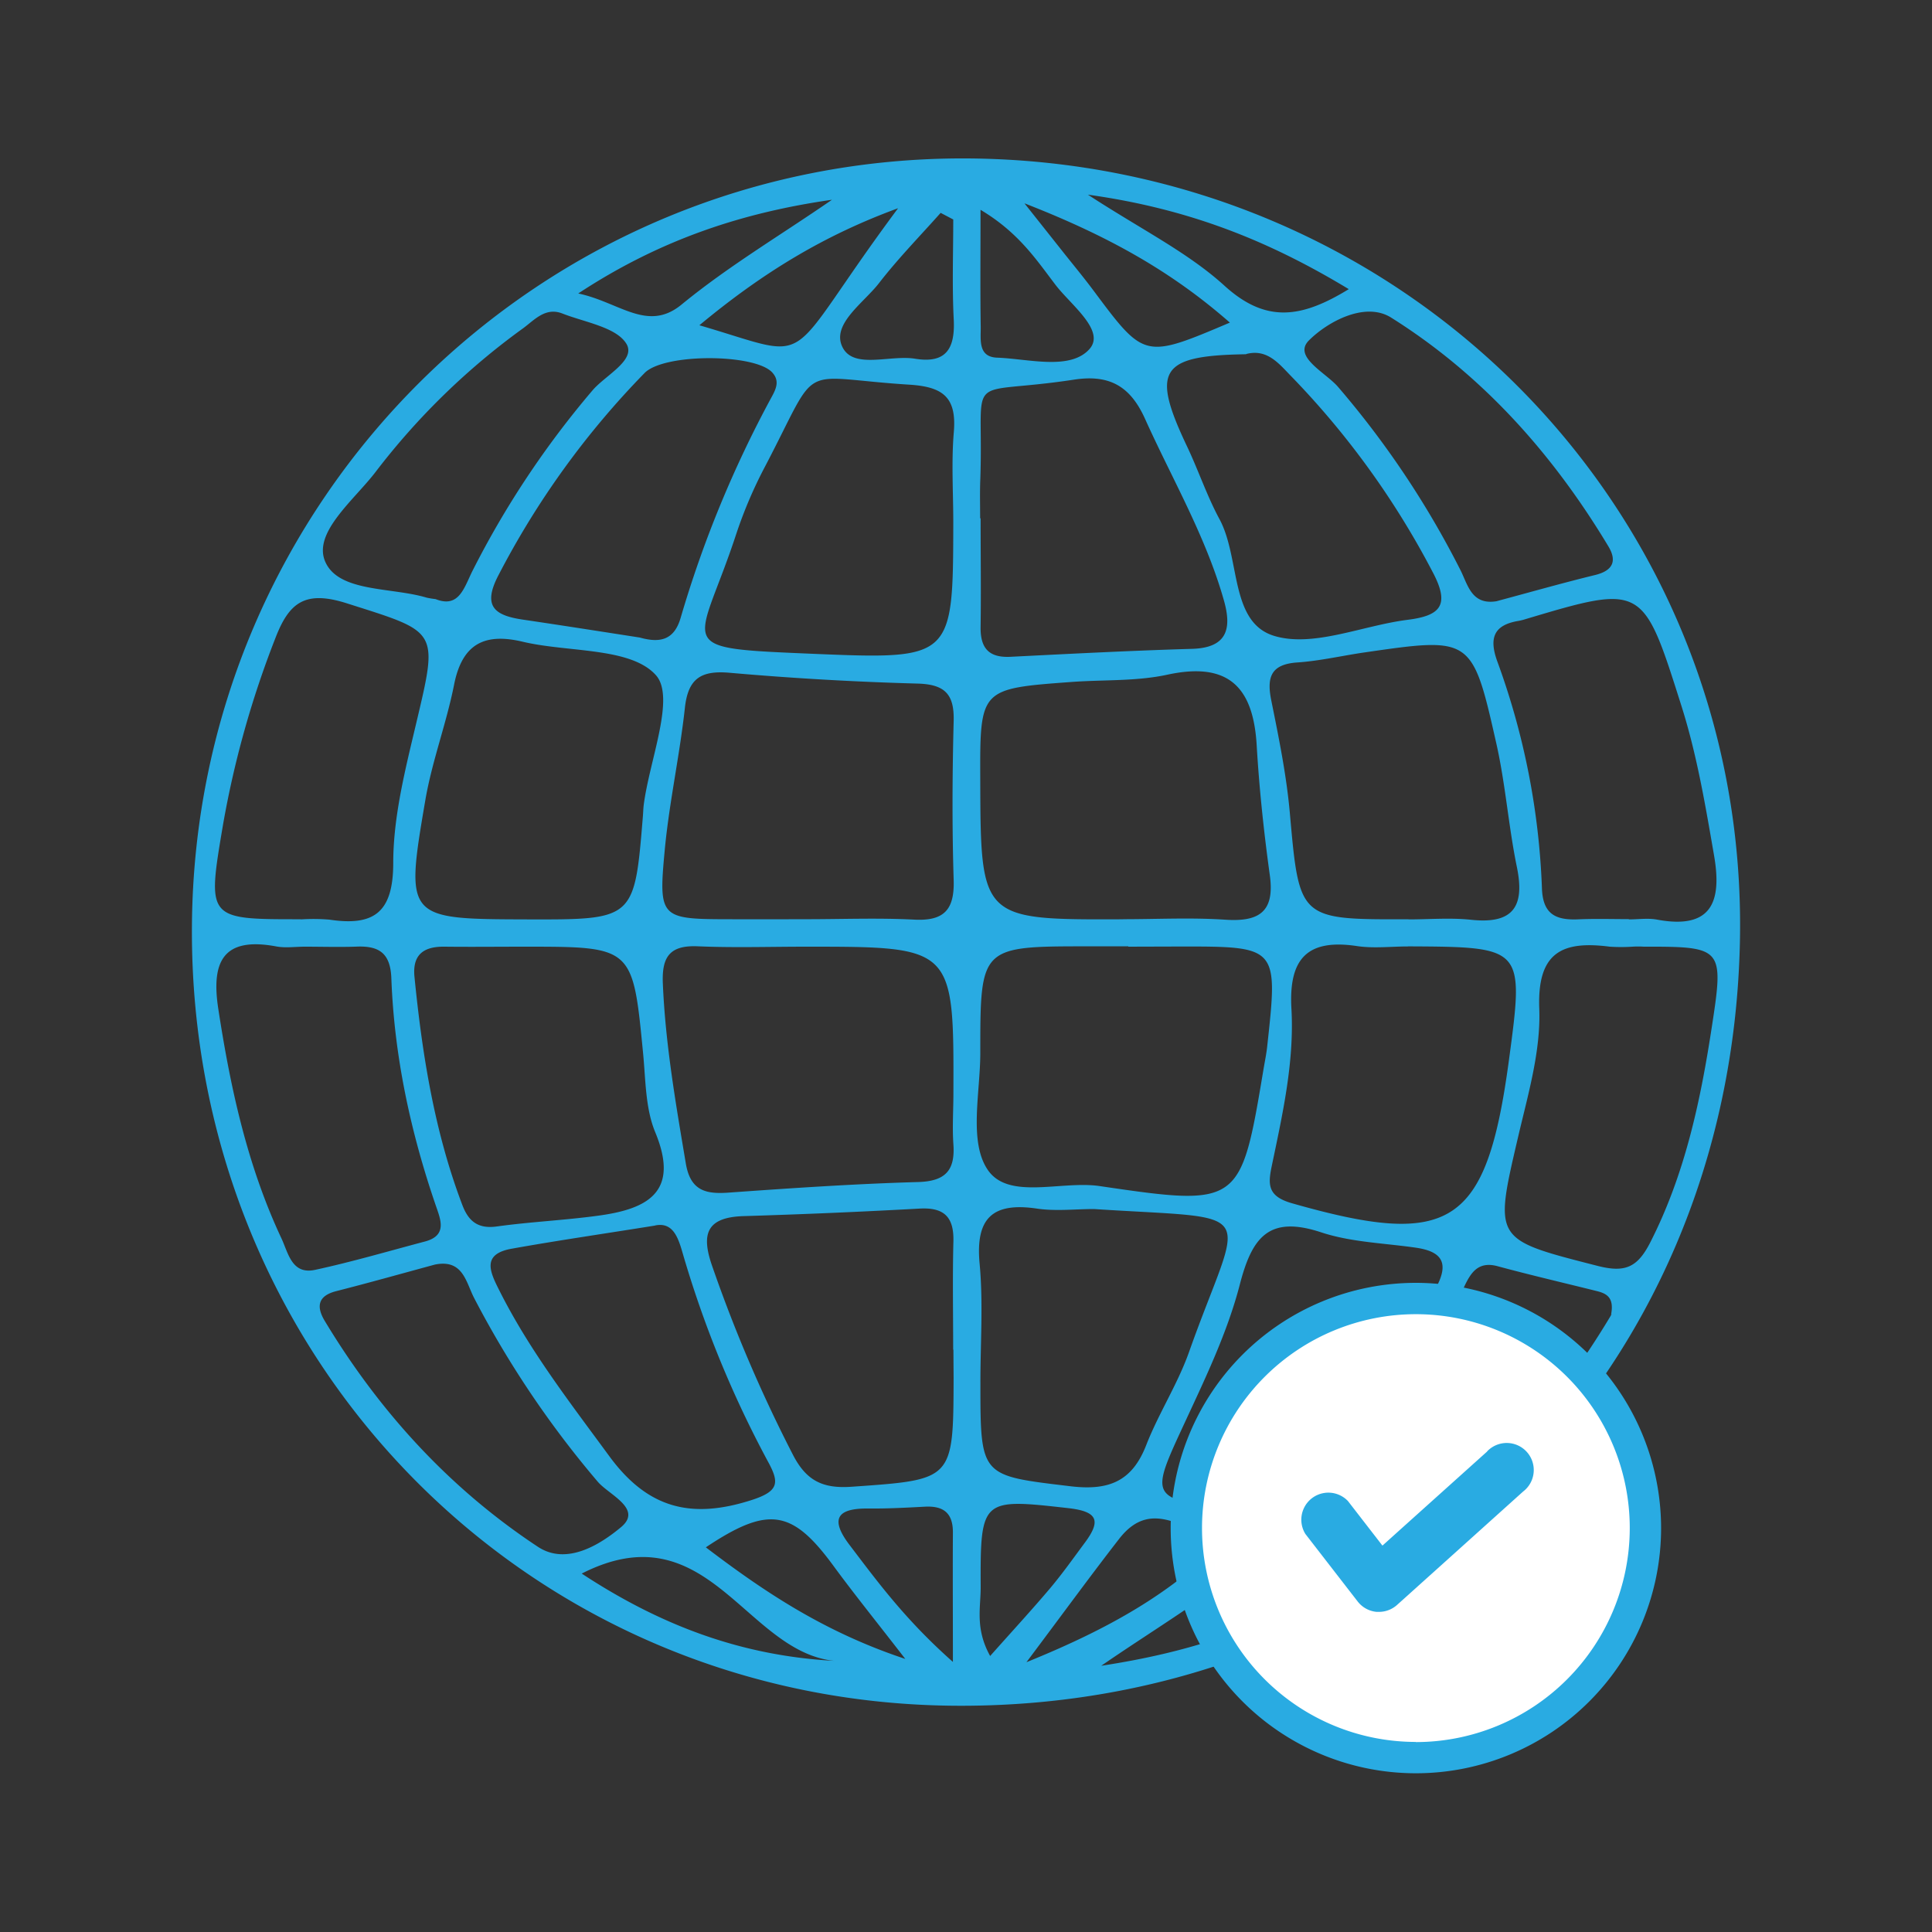 <svg id="Layer_1" data-name="Layer 1" xmlns="http://www.w3.org/2000/svg" viewBox="0 0 500 500"><rect x="0" y="0" width="500" height="500" fill="#333333" stroke="none"/><defs><style>.cls-1{fill:#29abe2;}.cls-2{fill:#fff;}</style></defs><title>RGAS_Icons_29thJune</title><path class="cls-1" d="M250.25,41c112.52.66,202.1,90.38,200.05,202.15-2.09,113.91-89,198.36-201.68,198.3C136.85,441.44,49,351.78,49.67,239.86,50.29,129.26,139.93,40.41,250.25,41ZM208.63,237.89c9.34,0,18.69-.37,28,.11,7.74.4,10.41-2.61,10.18-10.23-.43-13.75-.35-27.53,0-41.29.16-6.87-2.34-9.38-9.35-9.57q-24.3-.66-48.55-2.79c-7.45-.67-10.82,1.41-11.66,9.06-1.33,12.19-4,24.23-5.18,36.43-1.71,18.23-1.35,18.27,17.42,18.29Q199,237.92,208.63,237.89Zm82,0c8.83,0,17.7-.46,26.49.13s12.81-2.07,11.51-11.5c-1.54-11.16-2.74-22.4-3.4-33.65-.89-15.08-7.32-21.68-23.12-18.26-8.06,1.75-16.6,1.27-24.91,1.89-23.59,1.74-23.59,1.76-23.51,25.15C253.8,238.05,253.8,238.05,290.63,237.91ZM292,245v-.09h-10.3c-28,0-28,0-28,27.59,0,10.25-3,22.84,1.85,30.14,5.33,8.09,19.08,2.83,29.08,4.32C321,312.31,321.09,312,327,276.69c.32-1.93.73-3.85.94-5.8,2.85-25.95,2.84-25.95-22.67-25.93Zm-83.46,0c-9.32,0-18.66.3-28-.1-7.18-.3-9.28,2.7-9,9.57.66,15.74,3.35,31.16,5.95,46.63,1.24,7.38,5.53,8,11.6,7.51,16.15-1.15,32.32-2.24,48.5-2.7,7.08-.2,9.62-3,9.15-9.74-.31-4.39,0-8.83,0-13.24C246.86,245,246.86,245,208.52,245Zm-72.79,0c-6.9,0-13.79.08-20.68,0-5.43-.08-8.39,2.05-7.8,7.85,2,20.1,5.16,40,12.38,59,1.57,4.15,4,6.24,8.9,5.56,8.76-1.21,17.63-1.61,26.39-2.81,12.65-1.73,21.05-6.09,14.63-21.59-2.55-6.16-2.47-13.5-3.13-20.34C163.76,245,163.83,245,135.73,245Zm.55-7.06c27.9.08,27.9.08,30.08-26.71.08-1,.1-2,.22-2.95,1.49-11.56,8.25-27.82,3.16-33.53-6.51-7.3-22.62-5.86-34.48-8.67-10-2.38-15.7.63-17.77,11.15-2,10.09-5.74,19.85-7.46,30C104.83,237.81,105.07,237.85,136.28,237.94Zm228.11,7c-4.43,0-8.93.55-13.25-.1-12.94-1.94-17.67,3.36-16.94,16.22.77,13.78-2.3,27.33-5.11,40.79-1,4.8-1,7.77,5.24,9.55,41.2,11.76,50.34,5.93,56.14-36.88C394.45,245.07,394.45,245.07,364.39,244.92Zm.11-7c5.41,0,10.87-.47,16.22.1,10.91,1.16,13.93-3.46,11.82-13.68-2.17-10.57-2.94-21.43-5.31-31.94-6.22-27.61-6.43-27.58-34-23.59-5.83.84-11.62,2.21-17.47,2.61-6.8.46-8,3.71-6.79,9.76,1.94,9.6,3.92,19.27,4.8,29C336.27,238,336.06,238,364.5,237.9ZM253.66,134.13h.12c0,9.33.13,18.66,0,28-.11,5.49,2,8.14,7.74,7.85,15.66-.79,31.33-1.6,47-2.06,9.08-.27,10.29-5.22,8.25-12.45-4.68-16.61-13.4-31.46-20.43-47.06-3.8-8.44-9.17-11.56-18.37-10.16-29.21,4.45-23.3-3.08-24.26,25.59C253.56,127.26,253.66,130.7,253.66,134.13Zm-6.95,1.2c0-7.85-.52-15.75.14-23.55.75-9-2.83-11.69-11.55-12.23-29.55-1.86-22.76-6.64-37.21,21a115,115,0,0,0-7.52,17.55c-9.91,30.29-17.66,29.51,20.65,31.14C246.62,170.7,246.64,170.25,246.71,135.33ZM283.13,312.9c-4.92,0-9.92.6-14.73-.11-11.51-1.71-16,2.41-14.87,14.3.95,10.23.18,20.63.2,31,0,24.19.08,23.76,23.29,26.55,9.76,1.17,15.9-1.12,19.59-10.57,3.2-8.21,8.11-15.77,11.05-24C321.42,311.23,327.34,315.77,283.13,312.9Zm-36.39,36.38h-.06c0-9.33-.18-18.67.06-28,.16-6.29-2.37-8.85-8.72-8.5q-22.78,1.26-45.6,1.95c-9.81.31-11,4.84-8,13.24a373.24,373.24,0,0,0,20.83,48.6c3.46,6.68,7.72,8.72,15.14,8.2,26.31-1.85,26.33-1.59,26.4-28.14ZM422.48,245a46.11,46.11,0,0,1-5.88,0c-12.21-1.57-18.8,1.34-18.24,16.05.42,11-2.93,22.26-5.48,33.2-6.25,26.81-6.37,26.45,20.53,33.35,7.17,1.84,10.36.44,13.7-6.11,9-17.69,13-36.66,15.95-56,3.1-20.18,2.76-20.53-17.64-20.49C424.44,244.94,423.46,244.94,422.48,245ZM78.87,245c-2.46,0-5,.38-7.35-.06-13.86-2.6-16.93,4-15,16.32,3.14,20.42,7.5,40.44,16.32,59.24,1.77,3.78,2.67,9.43,8.69,8.14,9.55-2.06,19-4.84,28.41-7.33,5.89-1.55,4.1-5.66,2.86-9.27-6.56-19.1-10.77-38.68-11.52-58.86-.24-6.63-3.29-8.45-9.14-8.19C87.7,245.14,83.28,245,78.87,245Zm-1-7.06a50,50,0,0,1,7.35.06c11.46,1.72,16.54-1.72,16.55-14.65,0-12.06,3.13-24.26,5.94-36.15,5.77-24.38,5.81-23.5-17.95-31.06-10.9-3.47-15-.15-18.55,9.16a250.68,250.68,0,0,0-13.47,48C53.58,237.94,53.44,237.92,77.87,237.9Zm343.66,0v0c2.45,0,5-.38,7.34.06,14.28,2.65,16.77-4.82,14.72-16.64-2.25-13-4.42-26-8.43-38.65-10-31.55-9.85-31.59-40.82-22.34a11.84,11.84,0,0,1-1.43.33c-6.38,1.08-7.56,4.48-5.44,10.39a190.74,190.74,0,0,1,11.58,58.75c.21,6.71,3.51,8.31,9.25,8.09C412.7,237.73,417.12,237.87,421.53,237.87ZM165.6,165c5.22,1.47,8.84.64,10.52-5a291.66,291.66,0,0,1,23.44-57c1.21-2.2,2.36-4.37.28-6.62-4.48-4.87-27.89-5-33,.13a218.6,218.6,0,0,0-37.81,52.3c-4.28,8.14-1,10.48,6.31,11.55C145.57,161.87,155.74,163.47,165.6,165Zm3.9,152.18c-13,2.09-25.12,3.84-37.16,6-7.82,1.43-5.48,6.1-3.05,10.91,7.76,15.43,18.26,28.94,28.42,42.8,10,13.62,21.32,16.29,36.78,11.33,7.16-2.3,7.24-4.53,4.24-10a277,277,0,0,1-22.18-54.33C175.41,320,174,316.21,169.5,317.16Zm152.31,74c4.39,1.22,7.56-.83,10.5-3.73a213,213,0,0,0,39.55-54.61c3.26-6.3.95-9-5.37-9.93-8.24-1.2-16.83-1.41-24.63-4-13.49-4.43-17.83,1.28-21,13.53s-8.76,23.9-14.11,35.44c-9.22,19.9-9.49,19.78,12.12,23C319.87,390.93,320.85,391,321.81,391.12Zm.7-299.5c-22.33.33-24.69,4.09-15.28,23.9,2.94,6.2,5.13,12.78,8.38,18.79,5.42,10.06,2.61,26.65,14.09,30.18,10.13,3.11,22.91-2.67,34.57-4.14,8.45-1.06,11.08-3.71,6.53-12.31a216.19,216.19,0,0,0-37-51.1C330.73,93.8,327.75,90.26,322.51,91.62ZM112.56,327.27c-8.52,2.31-17,4.7-25.56,6.88-4.77,1.22-5.15,4-3,7.63,14.15,23.5,32.31,43.4,55.18,58.51,7.53,5,16.3-.71,21.47-5,5.89-4.82-3.15-8.45-6-11.88a253.77,253.77,0,0,1-32-47.59C120.56,331.69,119.76,325.82,112.56,327.27Zm.18-172.22c6.13,2.44,7.38-3.05,9.61-7.45a236.69,236.69,0,0,1,31-46.58c3.35-3.93,11.38-7.84,8.73-12.1s-10.73-5.51-16.53-7.78c-4.51-1.77-7.37,1.84-10.42,4a182.38,182.38,0,0,0-37.93,37c-5.57,7.28-16.23,15.67-13.06,23.15,3.42,8.06,17.12,6.62,26.31,9.39A23.38,23.38,0,0,0,112.74,155.05Zm274.53.55c8.52-2.28,17-4.7,25.56-6.79,4.57-1.12,5.71-3.6,3.42-7.41C401.88,117.49,383.63,97,360,82.18c-6.74-4.21-16.45,1.11-21.25,5.92-4.26,4.25,4.41,8.34,7.57,12.07a236.33,236.33,0,0,1,31.78,47.64C379.94,151.63,381,156.61,387.27,155.6Zm29.61,184.91c1-4.64-1-5.73-3.62-6.38C404.7,332,396.11,330,387.6,327.7c-5.22-1.43-7.07,1.9-8.79,5.56a213.09,213.09,0,0,1-38.34,55.48c-1.88,2-5.3,5.2-1.25,6.9,6.51,2.73,14,9.27,20.43,5.23,24.08-15.11,42.62-36,57.21-60.36C417.1,340.11,417.1,339.57,416.88,340.51ZM234.29,429.33c-7.52-9.72-13.25-16.8-18.62-24.13-10.64-14.49-16.79-15.57-33-4.75C197.86,412,213.26,422.34,234.29,429.33Zm-83.74-22.09c21.29,14,42.22,21.33,65.38,22.59C192.88,427.5,183.13,390.64,150.55,407.24Zm131-356.86c13.79,9,25.82,14.91,35.35,23.57,10.73,9.75,19.91,8.4,32.16.88C328.27,62.26,307.61,54,281.55,50.38ZM181,84.18c31.28,9.12,20.43,11.39,51.42-30.29C213.24,60.91,197.34,70.6,181,84.18ZM246.7,56.8l-3.26-1.71c-5.34,6-11,11.79-15.92,18.14-4,5.18-12.36,10.63-9.52,16.54s12.34,2,18.84,3.07c7.87,1.28,10.31-2.47,10-9.89C246.38,74.25,246.7,65.51,246.7,56.8Zm7.06-2.5c0,11.63-.1,20.94.05,30.26.05,3.24-.78,7.79,4.19,8,8.23.3,18.94,3.36,23.94-2.21,4.25-4.74-4.75-11.39-8.73-16.57C268.22,67.25,263.65,60.19,253.76,54.3Zm-7.15,375.8c0-13.45-.06-23.5,0-33.55,0-5.06-2.52-6.88-7.29-6.62s-9.74.52-14.62.47c-7.71-.07-10.08,2.42-5,9.22C227.08,409.33,234.25,419.16,246.61,430.1Zm9.64-1.53c5.88-6.62,10.85-12,15.58-17.6,3.16-3.76,6-7.78,8.94-11.74,4.16-5.61,3.42-8.05-4.26-8.92-22.42-2.53-22.82-2.55-22.71,20.42C253.83,416,252.29,421.43,256.25,428.57Zm8.88-375.95,9.74,12.28c2.74,3.46,5.56,6.85,8.19,10.38,13.12,17.59,13.1,17.6,35.23,8.21C303.43,70.47,287.22,61.21,265.13,52.62ZM317.3,398c-9.49-.08-18.58-11.43-27.66.25-7.4,9.52-14.5,19.27-24,31.93C286.77,421.61,303.25,412.43,317.3,398Zm-102-346.3c-22.55,3.23-44,10-65.65,24.25,10.74,2.27,17.93,10.12,26.75,2.86C188.55,68.84,202,60.89,215.3,51.71ZM285,431.1c22.87-3.49,44.22-10,65.74-24.75-11-1.61-18-9.65-26.29-2.79C312,413.81,298.2,422,285,431.1Z"/><circle class="cls-2" cx="366.62" cy="395.09" r="56.74"/><path class="cls-1" d="M366.43,332a63.46,63.46,0,1,0,63.46,63.46A63.53,63.53,0,0,0,366.43,332Zm0,118.81a55.35,55.35,0,1,1,55.35-55.35A55.41,55.41,0,0,1,366.43,450.85Z"/><path class="cls-1" d="M384.87,375.65,357.77,400l-8.93-11.54a7,7,0,0,0-11,8.54l13.53,17.47a7,7,0,0,0,4.89,2.68l.63,0a7,7,0,0,0,4.65-1.78L394.19,386a7,7,0,1,0-9.32-10.39Z"/></svg>